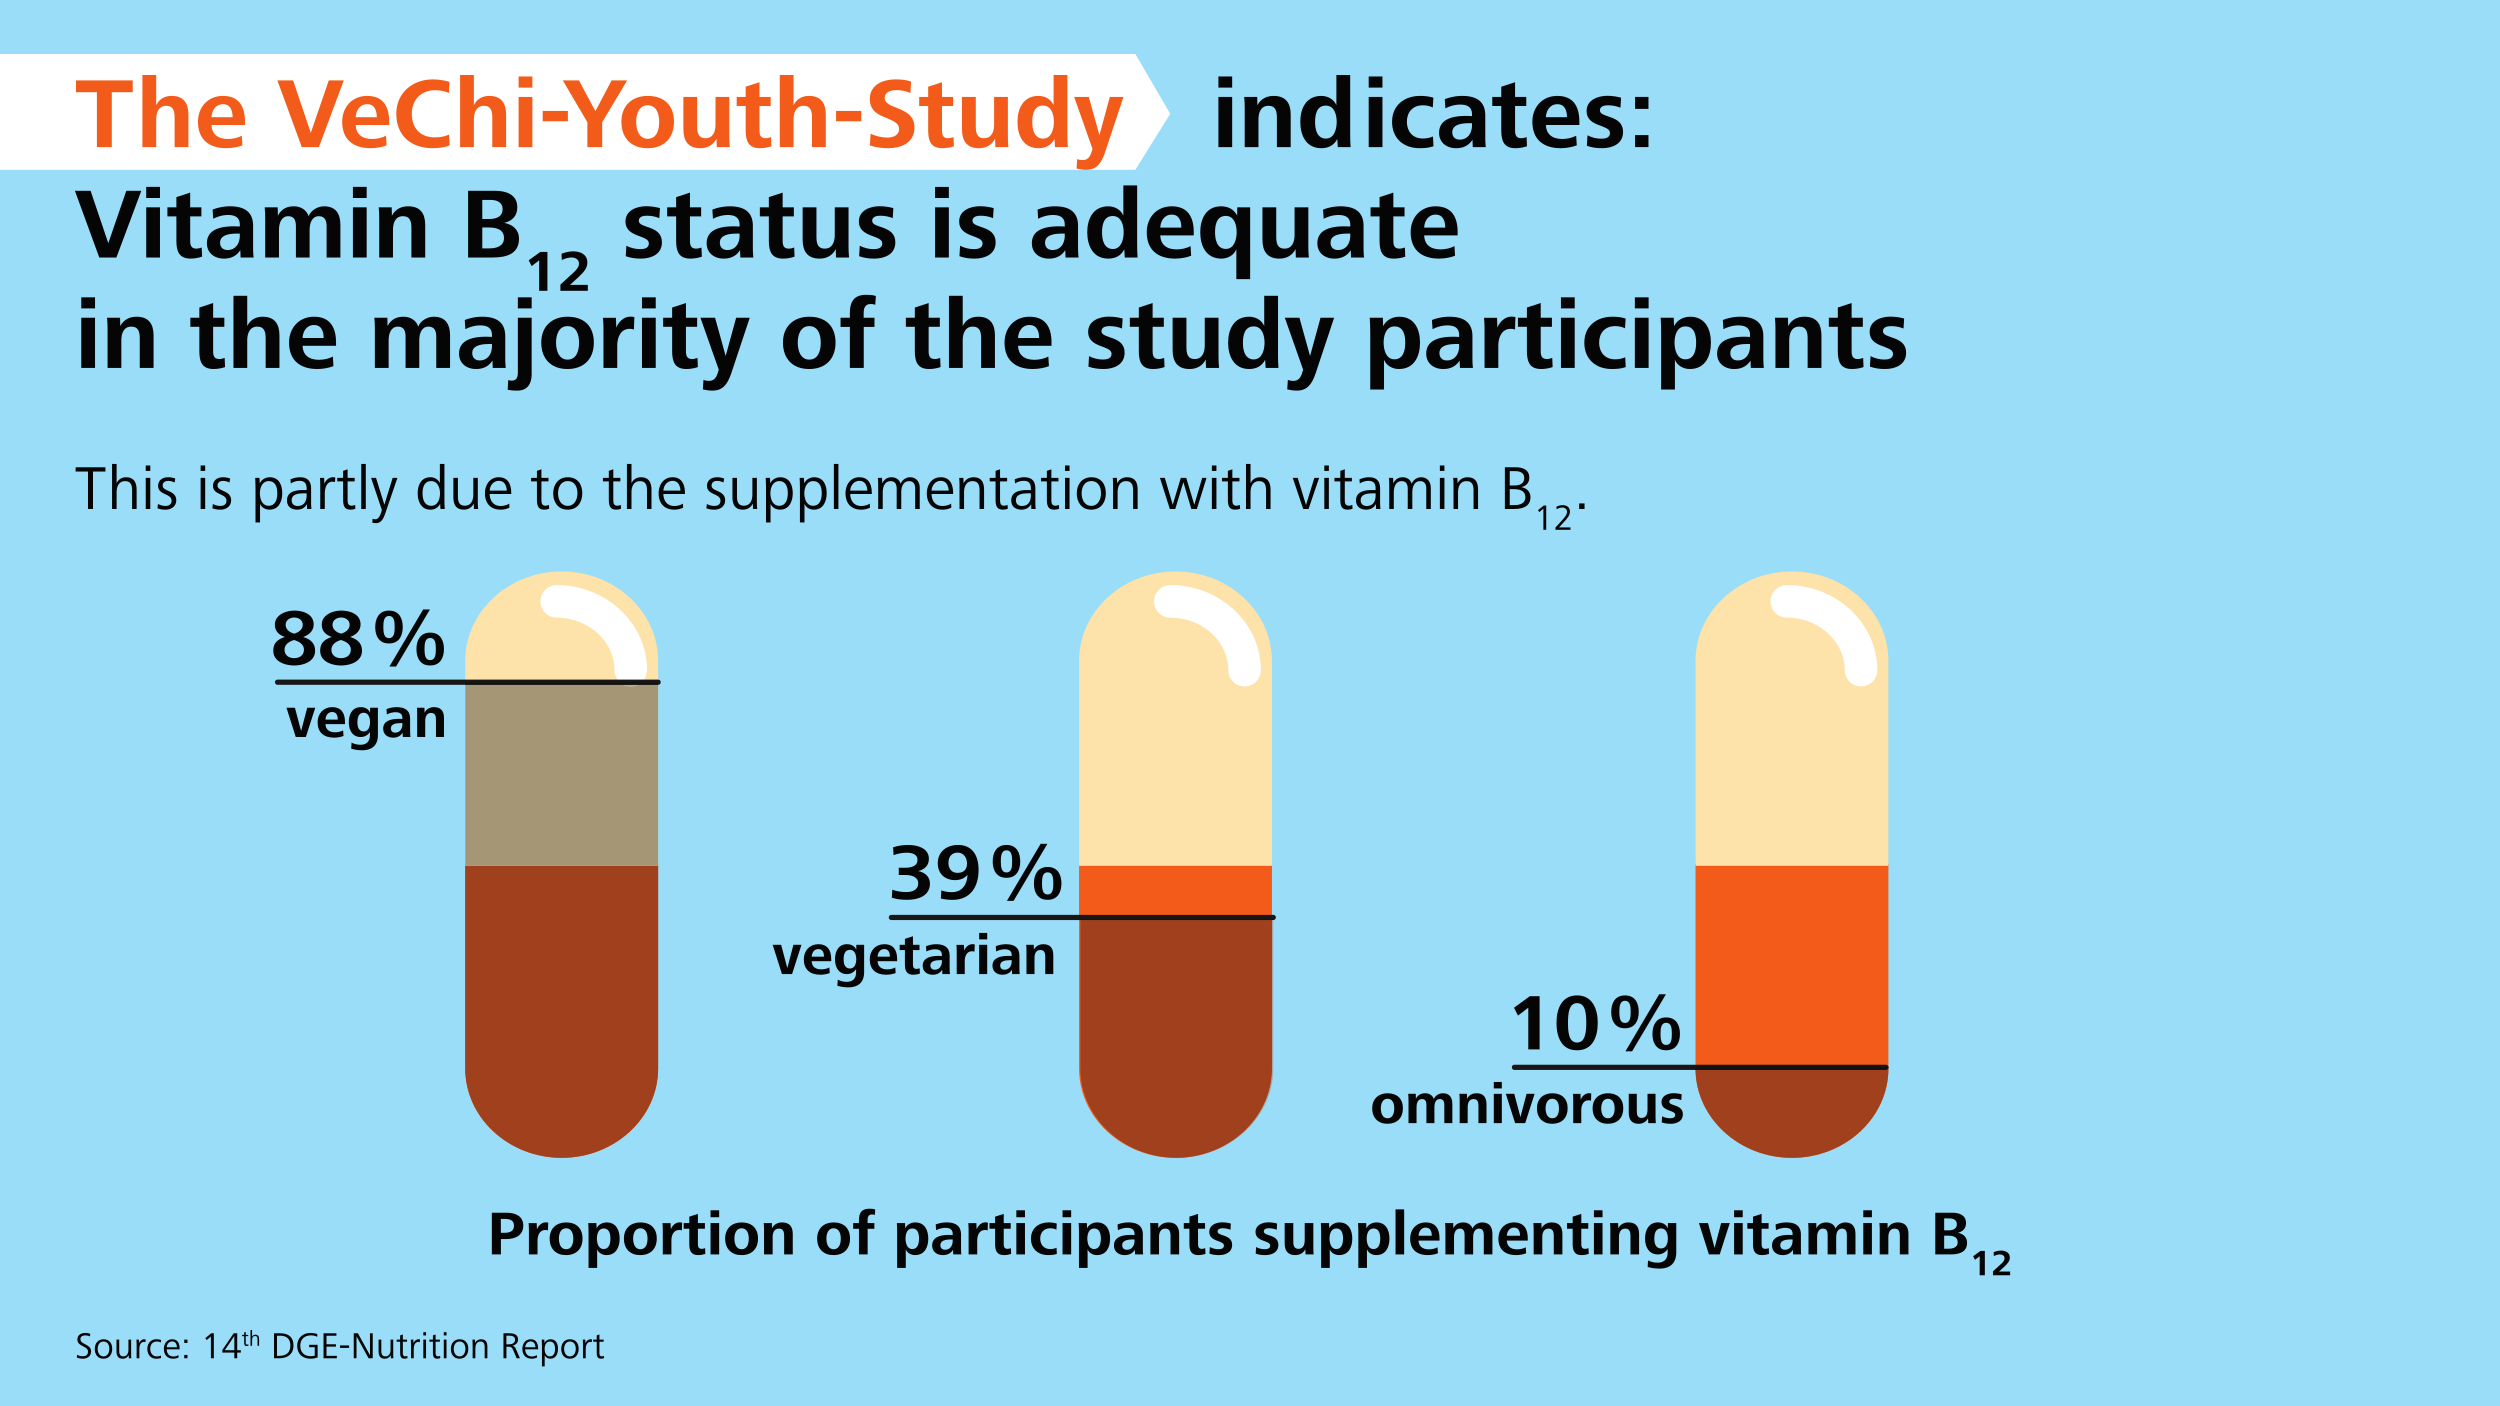 <?xml version="1.0" encoding="UTF-8"?>
<svg xmlns:xlink="http://www.w3.org/1999/xlink" xmlns="http://www.w3.org/2000/svg" width="1600" height="900" viewBox="0 0 1200 675" version="1.2">
  <defs>
    <symbol overflow="visible" id="prefix__a">
      <path d="M12.906-11.14c1.64.734 3.016 2.03 3.016 3.937 0 2.64-2.031 4.11-4.672 4.11-2.594 0-4.625-1.423-4.625-4.063 0-2.485 2.219-4.016 4.625-4.64.578.202 1.11.39 1.656.655zM9.72-15.423c-1.453-.765-2.563-1.922-2.563-3.687 0-2.172 1.953-3.47 4.094-3.47 2.14 0 4.094 1.22 4.094 3.47 0 2.297-2.016 3.64-4.047 4.25a10.49 10.49 0 0 1-1.578-.563zm-7 4.469c-1 1.031-1.5 2.453-1.5 4.328C1.219-1.453 6.78.422 11.25.422c4.406 0 10.031-1.844 10.031-7.047 0-3.703-2.297-5.594-5.703-6.625 2.797-1.031 5.016-2.906 5.016-6.047 0-5.047-5.25-6.625-9.344-6.625-3.781 0-9.266 1.953-9.266 6.703 0 3.25 1.922 4.938 4.829 5.969-1.72.5-3.063 1.266-4.094 2.297zm0 0"></path>
    </symbol>
    <symbol overflow="visible" id="prefix__b">
      <path d="M25.453-.234c.844.421 1.922.656 3.188.656 5.015 0 6.609-3.906 6.609-7.89 0-3.985-1.64-7.876-6.61-7.876-4.937 0-6.593 3.89-6.593 7.875 0 3.063.89 5.86 3.406 7.235zM12.281.922l16.235-27.375h-3.25L9.078.922zM5.703-10.797c.844.422 1.922.656 3.172.656 5.016 0 6.594-3.906 6.594-7.89 0-3.985-1.578-7.89-6.594-7.89-4.938 0-6.61 3.905-6.61 7.89 0 3.11.907 5.86 3.438 7.234zm20.64 6.938c-.343-1.047-.421-2.375-.421-3.61 0-2.64.265-5.312 2.719-5.312 2.484 0 2.718 2.672 2.718 5.312 0 2.5-.203 5.328-2.718 5.328-1.266 0-1.953-.687-2.297-1.718zM6.579-14.438c-.344-1.03-.422-2.374-.422-3.593 0-2.64.282-5.313 2.719-5.313 2.5 0 2.719 2.672 2.719 5.313 0 2.484-.188 5.328-2.719 5.328-1.25 0-1.953-.688-2.297-1.735zm0 0"></path>
    </symbol>
    <symbol overflow="visible" id="prefix__c">
      <path d="M1.719-.578c2.453.765 4.86 1 7.437 1 5.235 0 10.86-1.875 10.86-7.844 0-3.219-2.485-5.437-5.625-5.937 3.062-.766 5.125-2.688 5.125-5.891 0-5.25-5.657-6.672-9.953-6.672-2.438 0-4.938.39-7.235 1.11l.235 3.796c1.874-.734 4.296-1.187 6.28-1.187 2.329 0 5.204.61 5.204 3.375 0 3.094-2.875 3.86-6.235 3.86H5.047v3.484h3.266c2.906 0 6.078.921 6.078 4.015 0 3.11-2.797 4.172-5.735 4.172-1.797 0-4.453-.265-6.703-1.14zm0 0"></path>
    </symbol>
    <symbol overflow="visible" id="prefix__d">
      <path d="M7.5-13.86c-.719-.874-1.11-2.03-1.11-3.437 0-2.875 1.5-4.937 4.438-4.937 2.922 0 4.485 2.562 4.485 5.234 0 2.797-1.563 4.484-4.485 4.484-1.484 0-2.594-.468-3.328-1.343zM2.75-.187C4.625.234 6.5.454 8.344.454c8.312 0 12.515-5.89 12.515-14.39 0-7.813-3.703-11.985-9.875-11.985-5.359 0-9.718 3.188-9.718 8.735 0 5.046 3.359 8.156 8.343 8.156 2.188 0 4.594-.766 5.938-2.563-.125 4.39-2.422 8.344-7.516 8.344-1.75 0-3.437-.266-5.047-.844zm0 0"></path>
    </symbol>
    <symbol overflow="visible" id="prefix__e">
      <path d="M15.766 0v-25.531h-4.704l-7.578 5.515 1.907 3.782 4.937-3.782V0zm0 0"></path>
    </symbol>
    <symbol overflow="visible" id="prefix__f">
      <path d="M6.469-.688C7.734.032 9.344.423 11.25.423c7.625 0 9.922-6.656 9.922-13.172 0-6.469-2.422-13.172-9.922-13.172-7.531 0-9.875 6.672-9.875 13.172 0 5.094 1.234 9.766 5.094 12.063zm1.078-5.75c-.578-1.828-.656-4.171-.656-6.312 0-4.469.421-9.453 4.359-9.453 3.984 0 4.406 4.906 4.406 9.453 0 4.219-.375 9.453-4.406 9.453-2.031 0-3.14-1.297-3.703-3.14zm0 0"></path>
    </symbol>
    <symbol overflow="visible" id="prefix__q">
      <path d="M17.656 0v-26.36h10.047v-5.656H.484v5.657h10.032V0zm0 0"></path>
    </symbol>
    <symbol overflow="visible" id="prefix__r">
      <path d="M9.64 0v-13.344c0-3.125 1.157-6.484 4.813-6.484 3.594 0 4.031 2.844 4.031 5.719V0h6.625v-15.64c0-5.532-2.406-8.938-8.062-8.938-3.313 0-5.906 1.437-7.406 4.469v-14.5H3.03V0zm0 0"></path>
    </symbol>
    <symbol overflow="visible" id="prefix__s">
      <path d="M8.11-14.36c.14-3.062 1.874-6.234 5.515-6.234 3.656 0 4.61 3.219 4.61 6.235zm16.078 3.75v-1.578c0-7.296-2.875-12.39-10.61-12.39-7.094 0-11.953 5.281-11.953 12.437C1.625-4.125 6.391.531 15.265.531c2.641 0 5.766-.578 7.672-1.39l-.28-4.61c-1.688.953-4.266 1.578-6.626 1.578-5.14 0-7.781-2.546-7.922-6.718zm0 0"></path>
    </symbol>
    <symbol overflow="visible" id="prefix__u">
      <path d="m19.875 0 11.953-32.016h-7.203l-8.64 25.157-8.5-25.157H-.048L11.656 0zm0 0"></path>
    </symbol>
    <symbol overflow="visible" id="prefix__v">
      <path d="M27.266-6c-2.157.953-4.516 1.344-6.86 1.344-6.968 0-11.047-4.469-11.047-11.328 0-6.672 4.422-11.329 11.188-11.329 2.156 0 4.656.485 6.625 1.297l.281-5.328c-2.437-.718-5.469-1.156-8.015-1.156-9.797 0-17.516 6.531-17.516 16.516C1.922-5.375 9.125.53 19.437.53c2.688 0 5.672-.39 8.11-1.344zm0 0"></path>
    </symbol>
    <symbol overflow="visible" id="prefix__w">
      <path d="M9.64-28.563v-5.328H3.032v5.328zM9.64 0v-24.094H3.032V0zm0 0"></path>
    </symbol>
    <symbol overflow="visible" id="prefix__x">
      <path d="M14.063-12.39v-4.985H1.969v4.984zm0 0"></path>
    </symbol>
    <symbol overflow="visible" id="prefix__y">
      <path d="M18.578 0v-11.953l12-20.063h-7.484l-7.782 14.782-7.874-14.782H-.345L11.47-11.953V0zm0 0"></path>
    </symbol>
    <symbol overflow="visible" id="prefix__z">
      <path d="M8.922-.344c1.594.578 3.36.875 5.328.875 7.875 0 12.625-4.906 12.625-12.672 0-8.015-4.797-12.437-12.625-12.437-7.39 0-12.625 4.562-12.625 12.437 0 5.797 2.594 9.985 7.297 11.797zm1.015-6.234c-.812-1.531-1.203-3.594-1.203-5.563 0-3.656 1.297-7.921 5.516-7.921 4.328 0 5.531 4.218 5.531 7.921 0 4.079-1.297 8.157-5.531 8.157-2.063 0-3.406-1.063-4.313-2.594zm0 0"></path>
    </symbol>
    <symbol overflow="visible" id="prefix__A">
      <path d="M25.203 0c-.187-1.781-.25-3.64-.25-5.422v-18.672h-6.61v13.25c0 3.219-1.062 6.578-4.812 6.578-3.594 0-3.984-2.89-3.984-5.765v-14.063H2.922v15.547c0 5.516 2.312 9.078 8.125 9.078 3.406 0 6.187-1.484 7.765-4.562L18.953 0zm0 0"></path>
    </symbol>
    <symbol overflow="visible" id="prefix__B">
      <path d="M17.047-4.797c-.875.328-1.735.531-2.64.531-2.36 0-2.891-1.593-2.891-3.656v-11.812h5.375v-4.36h-5.375v-7.062L4.89-28.984v4.89H.578v4.36h4.313v11.718c0 5.047 1.296 8.547 6.828 8.547 1.86 0 3.781-.344 5.515-.922zm0 0"></path>
    </symbol>
    <symbol overflow="visible" id="prefix__C">
      <path d="M2.781-.766c3.266 1 6 1.297 8.938 1.297 5.61 0 12.469-2.312 12.469-9.937 0-5.14-3.36-7.344-7.579-9.031l-2.109-.86c-2.5-1-4.61-2.11-4.61-4.219 0-3.078 3.126-3.843 5.563-3.843 2.266 0 4.563.437 6.813 1.39l.25-5.515c-1.922-.72-4.657-1.016-7.547-1.016-5.219 0-12.235 2.156-12.235 9.516 0 4.593 2.829 6.812 6.094 8.203l2.594 1.094c3.61 1.5 5.375 2.703 5.375 4.953 0 3.265-3.11 4.171-5.61 4.171-2.359 0-5.14-.53-8.062-1.828zm0 0"></path>
    </symbol>
    <symbol overflow="visible" id="prefix__D">
      <path d="M25.781 0c-.156-1.969-.203-3.984-.203-6.719v-27.89h-6.625v14.5c-1.187-2.875-4.172-4.47-7.234-4.47-7.25 0-10.094 6-10.094 12.438 0 6.485 2.75 12.672 10.14 12.672 3.313 0 6.141-1.39 7.626-4.468L19.625 0zM9.703-6.766c-.781-1.593-.969-3.609-.969-5.328 0-3.453.766-7.828 5.141-7.828 4.172 0 5.234 4.469 5.234 7.828 0 3.313-1.109 8.016-5.187 8.016-2.156 0-3.453-1.156-4.219-2.688zm0 0"></path>
    </symbol>
    <symbol overflow="visible" id="prefix__E">
      <path d="M1.438 10.313c1.687.343 2.78.578 4.656.578 4.843 0 7.156-2.97 8.937-8.157l8.922-26.828h-6.531L12.39-5.719 7.297-24.094H.28L9.078.86l-.625 1.97c-.719 2.108-1.875 3.405-4.14 3.405-.907 0-1.672-.14-2.579-.468zm0 0"></path>
    </symbol>
    <symbol overflow="visible" id="prefix__F">
      <path d="M9.64 0v-13.297c0-3.172 1.063-6.531 4.813-6.531 3.594 0 4.031 2.89 4.031 5.765V0h6.625v-15.594c0-5.531-2.359-8.984-8.172-8.984-3.406 0-6.234 1.437-7.812 4.515l-.094-4.03h-6.25c.188 1.78.25 3.593.25 5.374V0zm0 0"></path>
    </symbol>
    <symbol overflow="visible" id="prefix__G">
      <path d="M21.266-5.094c-1.688.719-3.22.969-4.891.969-5 0-7.64-3.563-7.64-8.016 0-4.609 2.78-7.921 7.687-7.921 1.672 0 3.265.328 4.75 1.046l.281-4.703c-2.11-.625-3.937-.86-6.375-.86-7.64 0-13.453 4.61-13.453 12.438 0 7.875 5.39 12.672 13.25 12.672 2.453 0 4.469-.187 6.625-.922zm0 0"></path>
    </symbol>
    <symbol overflow="visible" id="prefix__H">
      <path d="M17.14-11.469v1c0 3.563-1.874 6.875-5.906 6.875-2.062 0-3.546-1.203-3.546-3.562 0-3.594 4.218-4.313 8.109-4.313zM23.767 0c-.203-1.688-.25-3.219-.25-5.656v-9.563c0-7.047-4.657-9.36-11.125-9.36-2.688 0-5.813.579-8.313 1.595l.297 4.406c2.25-1.203 4.89-1.828 7.047-1.828 3.656 0 5.719 1.297 5.719 4.703v.828a59.521 59.521 0 0 0-2.891-.094c-6.766 0-12.906 1.719-12.906 8.11C1.344-2.063 5.094.53 9.5.53c3.656 0 6.203-1.437 7.875-4.078L17.515 0zm0 0"></path>
    </symbol>
    <symbol overflow="visible" id="prefix__I">
      <path d="M2.11-.625C4.421.188 6.671.531 9.405.531c4.844 0 10.078-2.015 10.078-7.828 0-8.344-11.125-6.531-11.125-10.312 0-2.078 2.25-2.453 3.922-2.453 2.078 0 4.031.375 5.953 1.156l.297-4.813c-1.875-.515-4.281-.906-6.625-.906-4.422 0-9.937 1.922-9.937 7.344 0 7.828 11.234 6.343 11.234 10.468 0 2.063-1.64 2.782-4.172 2.782-2.265 0-4.515-.532-6.625-1.625zm0 0"></path>
    </symbol>
    <symbol overflow="visible" id="prefix__J">
      <path d="M10.266-18.344v-5.75H3.844v5.75zm0 18.344v-5.766H3.844V0zm0 0"></path>
    </symbol>
    <symbol overflow="visible" id="prefix__K">
      <path d="M9.64 0v-13.344c0-3.078 1.11-6.484 4.47-6.484 2.984 0 3.656 2.265 3.656 4.797V0h6.578v-13.344c0-3.078 1.093-6.484 4.453-6.484 2.937 0 3.703 2.265 3.703 4.797V0h6.625v-15.594c0-5.234-2.063-8.984-7.828-8.984-3.031 0-6.281 1.828-7.438 4.75-.922-2.828-3.5-4.75-7.156-4.75-3.453 0-6.094 1.484-7.578 4.515l-.094-4.03h-6.25c.188 1.78.25 3.593.25 5.374V0zm0 0"></path>
    </symbol>
    <symbol overflow="visible" id="prefix__L">
      <path d="M15.219 0C21.5 0 27.938-1.438 27.938-9.031c0-4.36-3.079-6.86-7.11-7.578 3.89-.907 6.297-3.407 6.297-7.485 0-6.14-5.328-7.922-10.563-7.922H3.5V0zm-4.906-27.64h3.984c2.89 0 5.765 1.046 5.765 4.406 0 3.75-3.171 4.75-6.328 4.75h-3.421zm0 13.234h3.078c3.5 0 7.343.781 7.343 5.094 0 3.984-3.797 4.937-7.047 4.937h-3.374zm0 0"></path>
    </symbol>
    <symbol overflow="visible" id="prefix__O">
      <path d="M25.578 10.375v-34.469h-6.187l-.047 3.985c-1.532-3.078-4.313-4.47-7.735-4.47-7.14 0-9.984 6-9.984 12.438 0 6.485 2.75 12.672 10.14 12.672 3.063 0 6-1.594 7.188-4.468v14.312zM9.703-6.859c-.781-1.594-.969-3.61-.969-5.329 0-3.453.766-7.78 5.141-7.78 4.172 0 5.234 4.468 5.234 7.78 0 3.313-1.109 8.063-5.187 8.063-2.156 0-3.453-1.156-4.219-2.734zm0 0"></path>
    </symbol>
    <symbol overflow="visible" id="prefix__P">
      <path d="M9.89-28.563v-5.328H3.267v5.328zM-1.624 10.47c1.484.328 3.063.422 4.656.422 5.031 0 6.86-3.5 6.86-8.063v-26.922H3.266v26.25c0 2.016-.485 3.938-2.875 3.938a5.177 5.177 0 0 1-1.735-.282zm0 0"></path>
    </symbol>
    <symbol overflow="visible" id="prefix__Q">
      <path d="M9.64 0v-10.75c0-3.75 1.547-8.016 5.954-8.016.719 0 1.453.094 2.062.328l.203-5.953c-.625-.187-1.203-.234-1.922-.234-3.265 0-5.624 2.594-6.765 5.234l-.14-4.656h-6.25c.187 1.781.25 3.547.25 5.328V0zm0 0"></path>
    </symbol>
    <symbol overflow="visible" id="prefix__R">
      <path d="M11.953 0v-19.688h5.14v-4.406h-5.187V-26.5c0-1.39.328-4.172 3.219-4.172.766 0 1.625.047 2.344.39l.297-4.234c-1.5-.53-3.172-.578-4.703-.578-6.11 0-7.782 3.797-7.782 8.547v2.453H.813v4.407H5.28V0zm0 0"></path>
    </symbol>
    <symbol overflow="visible" id="prefix__S">
      <path d="M9.64 10.375V-3.891C10.845-1.016 13.735.531 16.798.531c7.39 0 10.125-6.187 10.125-12.672 0-6.437-2.688-12.437-9.985-12.437-3.203 0-6.375 1.64-7.718 4.562l-.14-4.078H2.78c.14 2.063.25 4.125.25 7v27.469zm.876-17.234c-.766-1.594-1.063-3.61-1.063-5.282 0-3.312 1.063-7.78 5.235-7.78 4.374 0 5.14 4.327 5.14 7.78 0 3.454-.812 8.016-5.187 8.016-2.063 0-3.36-1.203-4.125-2.734zm0 0"></path>
    </symbol>
    <symbol overflow="visible" id="prefix__M">
      <path d="M11.531 0v-18.672H8.094L2.547-14.64l1.406 2.782 3.61-2.782V0zm0 0"></path>
    </symbol>
    <symbol overflow="visible" id="prefix__N">
      <path d="M14.469 0v-2.86H5.938l4.078-3.75c2.765-2.546 4.234-4.421 4.234-6.968 0-3.969-3.422-5.375-6.89-5.375-1.938 0-3.72.515-5.516 1.156l.14 3.016c1.438-.672 3-1.219 4.641-1.219 1.797 0 3.594.89 3.594 2.906 0 1.313-.703 2.594-2.64 4.36L1.312-3v3zm0 0"></path>
    </symbol>
    <symbol overflow="visible" id="prefix__T">
      <path d="M9.484 0 14-14.063h-3.86L7.204-2.905 4.234-14.062H.172L4.64 0zm0 0"></path>
    </symbol>
    <symbol overflow="visible" id="prefix__U">
      <path d="M4.734-8.375c.079-1.781 1.094-3.64 3.22-3.64 2.124 0 2.687 1.874 2.687 3.64zm9.375 2.188v-.922c0-4.266-1.671-7.235-6.187-7.235-4.14 0-6.969 3.094-6.969 7.266 0 4.672 2.766 7.39 7.953 7.39 1.531 0 3.36-.343 4.485-.812l-.172-2.688c-.985.563-2.5.922-3.86.922-3 0-4.546-1.484-4.625-3.921zm0 0"></path>
    </symbol>
    <symbol overflow="visible" id="prefix__V">
      <path d="M2.094 5.594c1.719.531 3.5.765 5.297.765 4.734 0 7.53-2.437 7.53-7.25v-13.171h-3.75v2.328c-.874-1.797-2.515-2.61-4.452-2.61-4.14 0-5.766 3.5-5.766 7.266C.953-3.5 2.578 0 6.656 0a5.172 5.172 0 0 0 4.407-2.406v1.515c0 2.829-1.407 4.594-4.516 4.594-1.531 0-2.969-.344-4.281-1.047zm3.562-9.735c-.453-.875-.562-1.937-.562-2.921 0-2.016.453-4.563 3-4.563 2.437 0 3.047 2.61 3.047 4.563 0 1.906-.672 4.375-3.047 4.375-1.235 0-1.985-.641-2.438-1.454zm0 0"></path>
    </symbol>
    <symbol overflow="visible" id="prefix__W">
      <path d="M10-6.688v.579c0 2.078-1.094 4.015-3.453 4.015-1.203 0-2.063-.703-2.063-2.078 0-2.094 2.454-2.516 4.735-2.516zM13.86 0c-.11-.984-.141-1.875-.141-3.297v-5.578c0-4.11-2.719-5.469-6.5-5.469-1.563 0-3.375.344-4.844.938l.172 2.562c1.312-.687 2.86-1.062 4.11-1.062 2.14 0 3.343.765 3.343 2.75v.469c-.531-.016-1.156-.047-1.688-.047-3.937 0-7.53 1-7.53 4.734C.781-1.203 2.968.313 5.546.313c2.125 0 3.61-.844 4.594-2.391L10.219 0zm0 0"></path>
    </symbol>
    <symbol overflow="visible" id="prefix__X">
      <path d="M5.625 0v-7.75c0-1.86.625-3.813 2.797-3.813 2.11 0 2.36 1.672 2.36 3.36V0h3.859v-9.094c0-3.219-1.375-5.25-4.75-5.25-2 0-3.641.844-4.579 2.64l-.046-2.358H1.625c.11 1.046.14 2.109.14 3.14V0zm0 0"></path>
    </symbol>
    <symbol overflow="visible" id="prefix__Y">
      <path d="M9.938-2.797c-.5.188-1 .313-1.532.313-1.375 0-1.687-.938-1.687-2.141v-6.89h3.14v-2.547H6.72v-4.11l-3.86 1.266v2.843H.344v2.547h2.515v6.844c0 2.938.75 4.984 3.97 4.984 1.093 0 2.218-.203 3.218-.53zm0 0"></path>
    </symbol>
    <symbol overflow="visible" id="prefix__Z">
      <path d="M5.625 0v-6.266c0-2.187.906-4.687 3.469-4.687.422 0 .844.062 1.203.203l.125-3.469c-.375-.125-.703-.14-1.125-.14-1.906 0-3.281 1.5-3.953 3.046l-.078-2.718H1.625c.11 1.047.14 2.078.14 3.11V0zm0 0"></path>
    </symbol>
    <symbol overflow="visible" id="prefix__aa">
      <path d="M5.625-16.656v-3.11h-3.86v3.11zM5.625 0v-14.063h-3.86V0zm0 0"></path>
    </symbol>
    <symbol overflow="visible" id="prefix__ab">
      <path d="M5.203-.203c.922.344 1.969.516 3.11.516 4.593 0 7.374-2.86 7.374-7.391 0-4.688-2.812-7.266-7.374-7.266-4.313 0-7.36 2.672-7.36 7.266 0 3.375 1.516 5.812 4.25 6.875zm.594-3.64c-.484-.891-.703-2.095-.703-3.235 0-2.14.765-4.625 3.218-4.625 2.532 0 3.22 2.469 3.22 4.625 0 2.375-.75 4.75-3.22 4.75-1.203 0-1.984-.61-2.515-1.516zm0 0"></path>
    </symbol>
    <symbol overflow="visible" id="prefix__ac">
      <path d="M5.625 0v-7.781c0-1.797.64-3.782 2.61-3.782 1.734 0 2.124 1.313 2.124 2.797V0h3.844v-7.781c0-1.797.64-3.782 2.594-3.782 1.719 0 2.156 1.313 2.156 2.797V0h3.86v-9.094c0-3.062-1.204-5.25-4.563-5.25-1.766 0-3.656 1.078-4.328 2.781-.531-1.656-2.047-2.78-4.172-2.78-2.016 0-3.563.874-4.438 2.64l-.046-2.36H1.625c.11 1.047.14 2.11.14 3.141V0zm0 0"></path>
    </symbol>
    <symbol overflow="visible" id="prefix__ad">
      <path d="M14.703 0c-.11-1.031-.14-2.125-.14-3.156v-10.906h-3.86v7.734c0 1.875-.625 3.844-2.812 3.844-2.094 0-2.313-1.688-2.313-3.375v-8.204H1.703v9.079c0 3.218 1.344 5.296 4.734 5.296 1.985 0 3.61-.875 4.532-2.671L11.063 0zm0 0"></path>
    </symbol>
    <symbol overflow="visible" id="prefix__ae">
      <path d="M1.234-.36c1.344.47 2.657.672 4.25.672 2.829 0 5.891-1.187 5.891-4.562 0-4.875-6.5-3.813-6.5-6.031 0-1.203 1.313-1.422 2.297-1.422 1.203 0 2.344.219 3.469.672l.171-2.797a14.697 14.697 0 0 0-3.874-.531c-2.563 0-5.797 1.109-5.797 4.28 0 4.563 6.562 3.688 6.562 6.11 0 1.203-.953 1.61-2.437 1.61a8.276 8.276 0 0 1-3.86-.938zm0 0"></path>
    </symbol>
    <symbol overflow="visible" id="prefix__af">
      <path d="M8.64 0v-17.969h5.97v-2.047H.296v2.047h5.937V0zm0 0"></path>
    </symbol>
    <symbol overflow="visible" id="prefix__ag">
      <path d="M4.375 0v-8.063c0-2.64 1-5.312 4.078-5.312 2.89 0 3.36 2.125 3.36 4.5V0h2.171v-9.266c0-3.453-1.328-5.968-4.984-5.968-2.125 0-3.656.921-4.625 2.812v-9.203H2.187V0zm0 0"></path>
    </symbol>
    <symbol overflow="visible" id="prefix__ah">
      <path d="M4.375-18.266v-2.609H2.187v2.61zM4.375 0v-14.938H2.187V0zm0 0"></path>
    </symbol>
    <symbol overflow="visible" id="prefix__ai">
      <path d="M1.266-.36C2.453.157 3.78.329 5.219.329c2.64 0 5.078-1.594 5.078-4.469 0-5.015-6.516-4.078-6.516-7.078 0-1.797 1.5-2.25 2.672-2.25 1.047 0 2.125.297 3.063.75l.296-1.89a9.549 9.549 0 0 0-3.39-.625c-2.344 0-4.828 1.14-4.828 4.14 0 4.547 6.453 3.5 6.453 7.14 0 1.673-1.172 2.485-2.86 2.485-1.343 0-2.453-.297-3.656-.937zm0 0"></path>
    </symbol>
    <symbol overflow="visible" id="prefix__ak">
      <path d="M4.375 6.484v-8.921C5.125-.657 6.985.328 8.938.328c4.437 0 6.093-4.016 6.093-7.86 0-3.952-1.5-7.702-6.062-7.702-1.985 0-3.922 1.14-4.735 2.906l-.125-2.61H2.047c.078 1.672.14 3.235.14 5V6.485zm.813-10.03c-.625-1.188-.891-2.657-.891-3.985 0-2.64 1.11-5.844 4.219-5.844 3.39 0 4.14 3.078 4.14 5.844 0 2.734-.812 6-4.14 6-1.579 0-2.641-.844-3.329-2.016zm0 0"></path>
    </symbol>
    <symbol overflow="visible" id="prefix__al">
      <path d="M10.438-7.5v.906c0 2.75-1.11 5.157-4.282 5.157-1.468 0-2.89-.75-2.89-2.766 0-3 3.28-3.297 6.062-3.297zM12.78 0c-.156-1.047-.187-2.063-.187-3.188v-6.468c0-3.75-1.672-5.578-5.422-5.578-1.406 0-3.219.421-4.5 1.046l.172 1.954A7.6 7.6 0 0 1 7.078-13.5c2.484 0 3.36 1.406 3.36 3.688v.718H8.765c-4.391 0-7.75 1.14-7.75 4.985 0 3.03 2.218 4.437 4.89 4.437 1.89 0 3.782-.812 4.657-2.734L10.655 0zm0 0"></path>
    </symbol>
    <symbol overflow="visible" id="prefix__am">
      <path d="M4.375 0v-7.406c0-2.344.672-5.703 3.688-5.703.39 0 .812.062 1.203.171l.125-2.187c-.454-.11-.813-.11-1.266-.11-1.828 0-3.39 1.579-3.953 3.11l-.125-2.813h-2c.11 1.172.14 2.344.14 3.5V0zm0 0"></path>
    </symbol>
    <symbol overflow="visible" id="prefix__an">
      <path d="M9.094-1.953c-.578.25-1.078.39-1.688.39-1.562 0-1.922-1.171-1.922-2.484v-9.187h3.391v-1.704h-3.39v-4.109l-2.157.75v3.36H.516v1.703h2.812v8.609c0 2.734.39 4.953 3.453 4.953.813 0 1.672-.125 2.422-.453zm0 0"></path>
    </symbol>
    <symbol overflow="visible" id="prefix__ao">
      <path d="M4.375 0v-21.625H2.187V0zm0 0"></path>
    </symbol>
    <symbol overflow="visible" id="prefix__ap">
      <path d="M.938 6.563c.687.156 1.078.25 1.796.25 2.282 0 3.47-1.891 4.282-4.204l6-17.547h-2.282L6.75-2.062 2.734-14.938H.36L5.547.517 5.25 1.5c-.328 1.047-1.14 3.453-2.797 3.453-.469 0-.89-.125-1.344-.266zm0 0"></path>
    </symbol>
    <symbol overflow="visible" id="prefix__aq">
      <path d="M14.281 0a77.696 77.696 0 0 1-.156-4.734v-16.891h-2.188v9.203c-.75-1.765-2.609-2.812-4.5-2.812-4.468 0-6.14 3.75-6.14 7.703 0 3.843 1.64 7.86 6.078 7.86 2.078 0 3.719-.891 4.688-2.813L12.233 0zM4.47-3.484c-.625-1.172-.844-2.672-.844-4.016 0-2.766.75-5.875 4.14-5.875C10.892-13.375 12-10.109 12-7.5c0 2.61-1.016 5.969-4.203 5.969-1.672 0-2.703-.844-3.328-1.953zm0 0"></path>
    </symbol>
    <symbol overflow="visible" id="prefix__ar">
      <path d="M4.313-14.938H2.124v9.235C2.125-2.22 3.297.328 7.109.328c2.188 0 3.782-.984 4.829-2.906L12 0h2.016c-.125-1.172-.157-2.344-.157-3.516v-11.421h-2.156v8.03c0 2.641-.969 5.345-4.078 5.345-2.86 0-3.313-2.157-3.313-4.532zm0 0"></path>
    </symbol>
    <symbol overflow="visible" id="prefix__as">
      <path d="M3.516-8.813c.078-2.14 1.546-4.687 4.406-4.687 2.906 0 3.656 2.64 3.812 4.688zm10.343 1.61v-.36c0-3.953-1.312-7.671-5.968-7.671-4.47 0-6.657 3.89-6.657 7.703 0 4.468 2.391 7.86 7.563 7.86a9.768 9.768 0 0 0 4.187-.954l-.078-1.953c-1.11.719-2.672 1.14-4.11 1.14-3.75 0-5.28-2.875-5.28-5.765zm0 0"></path>
    </symbol>
    <symbol overflow="visible" id="prefix__at">
      <path d="M5.219-.266c.875.391 1.89.594 3.062.594 4.625 0 6.985-3.531 6.985-7.86 0-4.405-2.313-7.702-6.985-7.702-4.437 0-6.984 3.421-6.984 7.703 0 3.265 1.312 6 3.922 7.265zm-.516-3.156c-.75-1.172-1.078-2.672-1.078-4.11 0-2.874 1.36-5.874 4.656-5.874 3.36 0 4.656 2.875 4.656 5.875 0 2.875-1.39 6.031-4.656 6.031-1.656 0-2.828-.813-3.578-1.922zm0 0"></path>
    </symbol>
    <symbol overflow="visible" id="prefix__au">
      <path d="M4.375 0v-8.063c0-2.624 1-5.312 3.75-5.312 2.25 0 2.938 1.578 2.938 3.594V0h2.203v-8.063c0-2.624.984-5.312 3.718-5.312 2.25 0 2.97 1.578 2.97 3.594V0h2.187v-10.172c0-2.875-1.625-5.062-4.657-5.062-1.922 0-3.797 1.25-4.53 3.109-.407-1.563-1.86-3.11-4.345-3.11-1.984 0-3.484.954-4.468 2.876l-.094-2.579h-2c.11 1.172.14 2.344.14 3.5V0zm0 0"></path>
    </symbol>
    <symbol overflow="visible" id="prefix__av">
      <path d="M4.375 0v-8.047c0-2.64.969-5.328 4.078-5.328 2.89 0 3.36 2.156 3.36 4.531V0h2.171v-9.266c0-3.453-1.171-5.968-5.015-5.968-2.156 0-3.781.953-4.828 2.875l-.094-2.579h-2c.11 1.172.14 2.344.14 3.5V0zm0 0"></path>
    </symbol>
    <symbol overflow="visible" id="prefix__aw">
      <path d="m7.766 0 3.875-12.875L15.453 0h2.672l4.64-14.938h-2.093L16.89-2.046l-3.875-12.89h-2.61l-3.86 12.89-3.812-12.89H.391L5.125 0zm0 0"></path>
    </symbol>
    <symbol overflow="visible" id="prefix__ax">
      <path d="m7.922 0 5.062-14.938h-2.28L6.686-1.921 2.704-14.937H.328L5.344 0zm0 0"></path>
    </symbol>
    <symbol overflow="visible" id="prefix__ay">
      <path d="M7.078 0c3.844 0 7.766-1.11 7.766-5.703 0-2.64-1.89-4.375-4.406-4.766 2.374-.578 3.843-2.094 3.843-4.594 0-3.78-3.156-4.953-6.422-4.953H2.547V0zM4.891-18.156h2.734c2.125 0 4.219.718 4.219 3.25 0 2.812-2.281 3.625-4.703 3.625H4.89zm0 8.64h1.796c2.672 0 5.704.547 5.704 3.907 0 3.093-2.844 3.75-5.375 3.75H4.89zm0 0"></path>
    </symbol>
    <symbol overflow="visible" id="prefix__aB">
      <path d="M5.375 0v-2.672H2.797V0zm0 0"></path>
    </symbol>
    <symbol overflow="visible" id="prefix__az">
      <path d="M5.938 0v-11.656H4.734L1.97-9.406l.672.906 1.937-1.656V0zm0 0"></path>
    </symbol>
    <symbol overflow="visible" id="prefix__aA">
      <path d="M8.094 0v-1.14h-5.5l1.953-2.141c2-2.188 3.297-3.594 3.297-5.485 0-2.109-1.61-3.078-3.547-3.078-1.047 0-2.047.328-2.969.766l.11 1.203c.859-.469 1.78-.797 2.828-.797 1.171 0 2.171.781 2.171 1.985 0 1.5-.984 2.624-2.937 4.75L.89-1.095V0zm0 0"></path>
    </symbol>
    <symbol overflow="visible" id="prefix__aC">
      <path d="M6.516-17.047h1.828c2.781 0 4.469.844 4.469 3.219 0 3-2.344 3.453-4.75 3.453H6.516zM6.546 0v-7.375h2.75c4.204 0 7.985-1.828 7.985-6.484 0-4.532-3.781-6.157-8.015-6.157H2.187V0zm0 0"></path>
    </symbol>
    <symbol overflow="visible" id="prefix__aD">
      <path d="M6.031 0v-6.719c0-2.343.953-5.015 3.719-5.015.453 0 .906.062 1.297.218l.11-3.718c-.391-.125-.75-.157-1.204-.157-2.031 0-3.5 1.625-4.219 3.266l-.093-2.906H1.734c.125 1.11.157 2.219.157 3.328V0zm0 0"></path>
    </symbol>
    <symbol overflow="visible" id="prefix__aE">
      <path d="M5.578-.203c.984.36 2.11.531 3.328.531 4.922 0 7.89-3.062 7.89-7.922 0-5-3-7.765-7.89-7.765-4.61 0-7.89 2.843-7.89 7.765 0 3.64 1.625 6.25 4.562 7.39zm.625-3.906c-.5-.954-.75-2.25-.75-3.485 0-2.281.813-4.953 3.453-4.953 2.703 0 3.453 2.64 3.453 4.953 0 2.547-.812 5.11-3.453 5.11-1.281 0-2.125-.672-2.703-1.625zm0 0"></path>
    </symbol>
    <symbol overflow="visible" id="prefix__aF">
      <path d="M6.031 6.484v-8.921C6.781-.625 8.578.328 10.5.328c4.625 0 6.328-3.875 6.328-7.922 0-4.015-1.672-7.765-6.234-7.765-2.016 0-4 1.015-4.828 2.843l-.094-2.546H1.734c.094 1.296.157 2.578.157 4.374V6.485zm.532-10.78c-.47-.985-.657-2.25-.657-3.298 0-2.062.657-4.86 3.282-4.86 2.718 0 3.203 2.704 3.203 4.86 0 2.157-.516 5.016-3.235 5.016-1.297 0-2.11-.75-2.594-1.719zm0 0"></path>
    </symbol>
    <symbol overflow="visible" id="prefix__aG">
      <path d="M10.656-3c-.547.203-1.094.328-1.656.328-1.469 0-1.797-.984-1.797-2.281v-7.375h3.36v-2.735h-3.36v-4.406l-4.14 1.344v3.063H.358v2.734h2.704v7.312c0 3.157.812 5.344 4.25 5.344 1.171 0 2.375-.203 3.453-.562zm0 0"></path>
    </symbol>
    <symbol overflow="visible" id="prefix__aH">
      <path d="M6.031-17.844v-3.343h-4.14v3.343zM6.031 0v-15.063h-4.14V0zm0 0"></path>
    </symbol>
    <symbol overflow="visible" id="prefix__aI">
      <path d="M6.031 0v-8.313c0-1.984.657-4.078 3-4.078 2.25 0 2.516 1.797 2.516 3.594V0h4.14v-9.75c0-3.453-1.468-5.61-5.093-5.61-2.14 0-3.906.907-4.89 2.813l-.063-2.515H1.734c.125 1.109.157 2.25.157 3.359V0zm0 0"></path>
    </symbol>
    <symbol overflow="visible" id="prefix__aK">
      <path d="M7.469 0v-12.297h3.218v-2.765h-3.25v-1.5c0-.875.22-2.61 2.016-2.61.485 0 1.016.031 1.469.235l.172-2.625c-.922-.344-1.969-.375-2.938-.375-3.812 0-4.86 2.375-4.86 5.343v1.532H.517v2.765h2.78V0zm0 0"></path>
    </symbol>
    <symbol overflow="visible" id="prefix__aL">
      <path d="M10.703-7.172v.625c0 2.234-1.156 4.297-3.687 4.297-1.282 0-2.22-.75-2.22-2.219 0-2.25 2.641-2.703 5.079-2.703zM14.843 0c-.109-1.047-.14-2.016-.14-3.547v-5.969c0-4.406-2.906-5.843-6.969-5.843-1.671 0-3.625.359-5.187.984l.187 2.766c1.407-.75 3.063-1.141 4.407-1.141 2.28 0 3.562.813 3.562 2.938v.515a33.918 33.918 0 0 0-1.797-.062C4.687-9.36.844-8.281.844-4.297c0 3 2.344 4.625 5.093 4.625 2.282 0 3.875-.89 4.922-2.547L10.953 0zm0 0"></path>
    </symbol>
    <symbol overflow="visible" id="prefix__aM">
      <path d="M13.297-3.188c-1.063.454-2.016.61-3.063.61-3.125 0-4.78-2.219-4.78-5.016 0-2.875 1.75-4.953 4.812-4.953 1.046 0 2.03.219 2.968.672l.172-2.938c-1.312-.39-2.453-.546-3.984-.546-4.766 0-8.406 2.875-8.406 7.765 0 4.922 3.359 7.922 8.28 7.922 1.532 0 2.798-.125 4.142-.562zm0 0"></path>
    </symbol>
    <symbol overflow="visible" id="prefix__aN">
      <path d="M1.313-.39c1.453.515 2.859.718 4.562.718 3.031 0 6.313-1.266 6.313-4.89 0-5.22-6.97-4.079-6.97-6.454 0-1.28 1.407-1.53 2.47-1.53a9.86 9.86 0 0 1 3.718.733l.172-3a15.314 15.314 0 0 0-4.14-.578c-2.75 0-6.204 1.204-6.204 4.594 0 4.89 7.016 3.953 7.016 6.531 0 1.297-1.016 1.75-2.61 1.75a8.74 8.74 0 0 1-4.14-1.03zm0 0"></path>
    </symbol>
    <symbol overflow="visible" id="prefix__aO">
      <path d="M15.75 0c-.125-1.11-.156-2.281-.156-3.39v-11.672h-4.14v8.28c0 2.016-.657 4.11-3 4.11-2.25 0-2.485-1.797-2.485-3.594v-8.796h-4.14v9.718C1.828-1.89 3.265.328 6.905.328c2.125 0 3.86-.922 4.86-2.844L11.844 0zm0 0"></path>
    </symbol>
    <symbol overflow="visible" id="prefix__aP">
      <path d="M6.031 0v-21.625h-4.14V0zm0 0"></path>
    </symbol>
    <symbol overflow="visible" id="prefix__aQ">
      <path d="M5.063-8.969c.093-1.922 1.171-3.906 3.453-3.906 2.28 0 2.89 2.016 2.89 3.906zm10.062 2.344v-1c0-4.563-1.813-7.734-6.64-7.734-4.438 0-7.47 3.296-7.47 7.765 0 5.016 2.97 7.922 8.532 7.922 1.64 0 3.594-.36 4.797-.875l-.188-2.875c-1.047.61-2.672.985-4.14.985-3.204 0-4.86-1.579-4.954-4.188zm0 0"></path>
    </symbol>
    <symbol overflow="visible" id="prefix__aR">
      <path d="M6.031 0v-8.344c0-1.922.688-4.047 2.782-4.047 1.874 0 2.28 1.407 2.28 3V0h4.11v-8.344c0-1.922.703-4.047 2.797-4.047 1.828 0 2.313 1.407 2.313 3V0h4.14v-9.75c0-3.266-1.297-5.61-4.89-5.61-1.891 0-3.938 1.141-4.657 2.97-.562-1.766-2.187-2.97-4.469-2.97-2.156 0-3.812.922-4.734 2.813l-.062-2.515H1.734c.125 1.109.157 2.25.157 3.359V0zm0 0"></path>
    </symbol>
    <symbol overflow="visible" id="prefix__aS">
      <path d="M2.25 6c1.828.563 3.75.813 5.672.813 5.062 0 8.062-2.61 8.062-7.766v-14.11H11.97v2.5c-.922-1.921-2.703-2.796-4.766-2.796-4.437 0-6.187 3.75-6.187 7.765C1.016-3.75 2.766 0 7.14 0a5.506 5.506 0 0 0 4.703-2.578v1.625c0 3.015-1.5 4.906-4.828 4.906-1.641 0-3.172-.36-4.579-1.11zM6.063-4.438c-.485-.937-.61-2.078-.61-3.125 0-2.156.484-4.89 3.219-4.89 2.61 0 3.265 2.797 3.265 4.89 0 2.047-.718 4.688-3.265 4.688-1.328 0-2.125-.688-2.61-1.563zm0 0"></path>
    </symbol>
    <symbol overflow="visible" id="prefix__aT">
      <path d="M10.172 0 15-15.063h-4.14L7.702-3.124 4.531-15.063H.188L4.984 0zm0 0"></path>
    </symbol>
    <symbol overflow="visible" id="prefix__aU">
      <path d="M9.516 0c3.921 0 7.937-.906 7.937-5.64 0-2.735-1.906-4.298-4.437-4.735 2.437-.578 3.937-2.14 3.937-4.688 0-3.843-3.328-4.953-6.61-4.953H2.189V0zM6.453-17.281h2.484c1.797 0 3.61.656 3.61 2.765 0 2.329-1.985 2.97-3.969 2.97H6.453zm0 8.281h1.922c2.188 0 4.578.484 4.578 3.188 0 2.484-2.36 3.078-4.406 3.078H6.453zm0 0"></path>
    </symbol>
    <symbol overflow="visible" id="prefix__aV">
      <path d="M7.203 0v-11.656H5.047L1.594-9.141l.875 1.735 2.25-1.735V0zm0 0"></path>
    </symbol>
    <symbol overflow="visible" id="prefix__aW">
      <path d="M9.047 0v-1.781H3.703l2.563-2.344c1.718-1.594 2.64-2.766 2.64-4.36 0-2.484-2.14-3.359-4.312-3.359-1.203 0-2.328.328-3.438.719l.078 1.89C2.141-9.655 3.11-10 4.141-10c1.125 0 2.234.563 2.234 1.813 0 .828-.438 1.624-1.64 2.734L.827-1.875V0zm0 0"></path>
    </symbol>
    <symbol overflow="visible" id="prefix__aX">
      <path d="M.86-.36c.921.407 1.937.563 2.953.563 2.062 0 3.906-1.219 3.906-3.469 0-1.828-1.125-2.562-2.485-3.28l-.968-.532c-.954-.5-1.672-1.063-1.672-2.047C2.594-10.563 3.766-11 5.016-11c.75 0 1.5.172 2.14.531l.172-1.281c-.734-.313-1.484-.438-2.328-.438-1.938 0-3.86.938-3.86 3.11 0 1.594.907 2.328 2.063 2.953l.969.531c1.125.578 2.078 1.172 2.078 2.422 0 1.594-1.078 2.188-2.453 2.188-1 0-1.922-.188-2.766-.704zm0 0"></path>
    </symbol>
    <symbol overflow="visible" id="prefix__aY">
      <path d="M3.125-.156c.531.234 1.14.36 1.844.36 2.765 0 4.187-2.126 4.187-4.72 0-2.64-1.375-4.625-4.187-4.625C2.297-9.14.78-7.094.78-4.516c0 1.954.781 3.594 2.344 4.36zm-.297-1.89c-.453-.704-.656-1.61-.656-2.47 0-1.734.812-3.53 2.797-3.53 2.015 0 2.797 1.733 2.797 3.53 0 1.72-.829 3.61-2.797 3.61-.985 0-1.688-.485-2.14-1.14zm0 0"></path>
    </symbol>
    <symbol overflow="visible" id="prefix__aZ">
      <path d="M2.594-8.969H1.28v5.547c0 2.094.703 3.625 2.985 3.625 1.312 0 2.265-.594 2.89-1.75L7.203 0h1.203a19.055 19.055 0 0 1-.094-2.11v-6.859H7.016v4.828c0 1.579-.579 3.204-2.438 3.204-1.719 0-1.984-1.297-1.984-2.72zm0 0"></path>
    </symbol>
    <symbol overflow="visible" id="prefix__ba">
      <path d="M2.625 0v-4.453c0-1.39.406-3.406 2.219-3.406.234 0 .484.03.718.093l.079-1.312c-.282-.063-.5-.063-.766-.063-1.094 0-2.031.954-2.375 1.875l-.063-1.703H1.22c.078.703.093 1.406.093 2.11V0zm0 0"></path>
    </symbol>
    <symbol overflow="visible" id="prefix__bb">
      <path d="M7.297-1.313a5.065 5.065 0 0 1-1.984.407c-2.079 0-3.141-1.719-3.141-3.61 0-2.015 1.062-3.53 3.234-3.53.64 0 1.297.187 1.86.452l.109-1.172a6.993 6.993 0 0 0-2.188-.375C2.454-9.14.782-7.187.782-4.516c0 2.61 1.516 4.72 4.282 4.72.78 0 1.546-.079 2.312-.345zm0 0"></path>
    </symbol>
    <symbol overflow="visible" id="prefix__bc">
      <path d="M2.11-5.297c.046-1.266.937-2.797 2.64-2.797 1.75 0 2.203 1.578 2.281 2.797zm6.203.984v-.218c0-2.375-.782-4.61-3.579-4.61-2.687 0-4 2.344-4 4.625 0 2.672 1.438 4.72 4.547 4.72.844 0 1.735-.204 2.516-.579l-.063-1.172c-.656.438-1.593.688-2.453.688-2.25 0-3.172-1.735-3.172-3.454zm0 0"></path>
    </symbol>
    <symbol overflow="visible" id="prefix__bd">
      <path d="M3.219-7.36v-1.609H1.672v1.61zm0 7.36v-1.61H1.672V0zm0 0"></path>
    </symbol>
    <symbol overflow="visible" id="prefix__bf">
      <path d="M6.125 0v-12h-1.25L2.031-9.687l.688.937 2-1.703V0zm0 0"></path>
    </symbol>
    <symbol overflow="visible" id="prefix__bg">
      <path d="M6.203-2.719V0h1.39v-2.719h1.735V-3.89H7.594V-12H5.89L.469-4.031v1.312zm0-7.969v6.797H1.641zm0 0"></path>
    </symbol>
    <symbol overflow="visible" id="prefix__bj">
      <path d="M2.953-10.828H4.61c3.047 0 4.766 1.625 4.766 4.656 0 3.516-2.031 5-5.422 5h-1zM4 0c3.969 0 6.875-1.922 6.875-6.172C10.875-10.078 8.5-12 4.656-12H1.531V0zm0 0"></path>
    </symbol>
    <symbol overflow="visible" id="prefix__bk">
      <path d="M10.734-6.469H6.656v1.14H9.36v4.063c-.703.204-1.203.25-1.984.25C4.297-1.016 2.406-2.89 2.406-6c0-3.203 2.078-4.984 5.047-4.984 1.063 0 2.14.171 3.078.687l.11-1.297c-.938-.406-2.25-.594-3.282-.594C3.703-12.188.922-9.858.922-6 .922-2.031 3.547.203 7.359.203 8.61.203 9.5.031 10.734-.39zm0 0"></path>
    </symbol>
    <symbol overflow="visible" id="prefix__bl">
      <path d="M7.922 0v-1.172H2.953v-4.422h4.531v-1.14h-4.53v-4.094h4.765V-12H1.53V0zm0 0"></path>
    </symbol>
    <symbol overflow="visible" id="prefix__bm">
      <path d="M5.063-4.984v-1.188H.702v1.188zm0 0"></path>
    </symbol>
    <symbol overflow="visible" id="prefix__bn">
      <path d="M2.86 0v-10.531L8.64 0h2v-12H9.313v10.531L3.532-12h-2V0zm0 0"></path>
    </symbol>
    <symbol overflow="visible" id="prefix__bo">
      <path d="M5.453-1.172c-.344.14-.64.234-1 .234-.937 0-1.156-.703-1.156-1.5v-5.5h2.031v-1.03H3.297v-2.47L2-10.983v2.015H.312v1.031H2v5.172C2-1.14 2.234.204 4.063.204c.484 0 1.015-.079 1.468-.282zm0 0"></path>
    </symbol>
    <symbol overflow="visible" id="prefix__bp">
      <path d="M2.625-10.969v-1.562H1.312v1.562zM2.625 0v-8.969H1.312V0zm0 0"></path>
    </symbol>
    <symbol overflow="visible" id="prefix__bq">
      <path d="M2.625 0v-4.828c0-1.578.578-3.203 2.453-3.203 1.719 0 2.016 1.297 2.016 2.719V0H8.39v-5.563c0-2.062-.704-3.578-3.016-3.578-1.281 0-2.266.579-2.89 1.72L2.437-8.97h-1.22c.079.703.095 1.406.095 2.11V0zm0 0"></path>
    </symbol>
    <symbol overflow="visible" id="prefix__br">
      <path d="M2.938-10.86h1.156c1.515 0 3 .282 3 1.938 0 1.703-1.547 2.219-2.938 2.219H2.938zM2.953 0v-5.547h.906c1.422 0 1.813.344 2.329 1.594L7.843 0h1.61l-1.97-4.547c-.343-.797-.859-1.375-1.64-1.531 1.5-.203 2.718-1.375 2.718-2.969C8.563-11.453 6.438-12 4.484-12H1.531V0zm0 0"></path>
    </symbol>
    <symbol overflow="visible" id="prefix__bs">
      <path d="M2.625 3.89v-5.343C3.078-.391 4.188.203 5.359.203c2.672 0 3.657-2.422 3.657-4.719 0-2.375-.891-4.625-3.641-4.625-1.188 0-2.344.688-2.844 1.75L2.47-8.969h-1.25c.062 1.016.093 1.953.093 3.016V3.89zm.484-6.015c-.375-.719-.53-1.594-.53-2.39 0-1.594.655-3.516 2.53-3.516 2.032 0 2.485 1.86 2.485 3.515 0 1.641-.485 3.594-2.485 3.594-.953 0-1.578-.5-2-1.203zm0 0"></path>
    </symbol>
    <symbol overflow="visible" id="prefix__bh">
      <path d="M3.188-.688c-.204.094-.391.141-.594.141-.547 0-.672-.406-.672-.875v-3.203h1.187v-.61H1.922v-1.437l-.75.266v1.172h-1v.609h1v3.016c0 .953.125 1.718 1.203 1.718.281 0 .594-.03.844-.156zm0 0"></path>
    </symbol>
    <symbol overflow="visible" id="prefix__bi">
      <path d="M1.531 0v-2.828c0-.922.344-1.86 1.438-1.86 1 0 1.172.75 1.172 1.579V0h.75v-3.25c0-1.203-.454-2.078-1.735-2.078-.75 0-1.281.312-1.625.984v-3.234H.766V0zm0 0"></path>
    </symbol>
    <clipPath id="prefix__g">
      <path d="M340 195h479v348H340zm0 0"></path>
    </clipPath>
    <clipPath id="prefix__h">
      <path d="M636 195h327v348H636zm0 0"></path>
    </clipPath>
    <clipPath id="prefix__i">
      <path d="M223.313 415h92.585v140.746h-92.586zm0 0"></path>
    </clipPath>
    <clipPath id="prefix__j">
      <path d="M223.313 328h92.585v88h-92.586zm0 0"></path>
    </clipPath>
    <clipPath id="prefix__k">
      <path d="M223.313 327.46h92.585V329h-92.586zm0 0"></path>
    </clipPath>
    <clipPath id="prefix__l">
      <path d="M568 441.316h43.164v114.43H568zm0 0"></path>
    </clipPath>
    <clipPath id="prefix__m">
      <path d="M518.582 441.316H611v114.43h-92.418zm0 0"></path>
    </clipPath>
    <clipPath id="prefix__n">
      <path d="M518.582 441.316h92.582V442h-92.582zm0 0"></path>
    </clipPath>
    <clipPath id="prefix__o">
      <path d="M813.852 512.004h92.582v43.742h-92.582zm0 0"></path>
    </clipPath>
    <clipPath id="prefix__p">
      <path d="M813.852 512.004h92.582V514h-92.582zm0 0"></path>
    </clipPath>
  </defs>
  <path fill="#9addf8" d="M0 0h1200v675H0z"></path>
  <path d="M113 606.5h850V195H113zm0 0" fill="#9addf8"></path>
  <use xlink:href="#prefix__a" x="129.964" y="319.005" fill="#050506"></use>
  <g fill="#050506">
    <use xlink:href="#prefix__a" x="152.469" y="319.005"></use>
    <use xlink:href="#prefix__b" x="177.845" y="319.005"></use>
  </g>
  <use xlink:href="#prefix__c" x="426.356" y="431.491" fill="#050506"></use>
  <g fill="#050506">
    <use xlink:href="#prefix__d" x="448.861" y="431.491"></use>
    <use xlink:href="#prefix__b" x="474.236" y="431.491"></use>
  </g>
  <use xlink:href="#prefix__e" x="723.245" y="503.714" fill="#050506"></use>
  <g fill="#050506">
    <use xlink:href="#prefix__f" x="745.75" y="503.714"></use>
    <use xlink:href="#prefix__b" x="771.125" y="503.714"></use>
  </g>
  <path d="M223.316 414.46v98.47c0 23.578 20.829 42.863 46.29 42.863 25.46 0 46.292-19.285 46.292-42.863v-98.47h-92.582" fill="#f25c19"></path>
  <path d="M315.898 415.621v-98.469c0-23.574-20.832-42.863-46.293-42.863-25.46 0-46.293 19.29-46.293 42.863v98.47h92.586" fill="#fde2aa"></path>
  <path d="M294.941 321.676c0-3.383-.738-6.586-2.101-9.555-2.035-4.453-5.52-8.375-9.988-11.176-4.47-2.8-9.88-4.465-15.747-4.465a7.821 7.821 0 0 1 0-15.64c11.793.004 22.59 4.465 30.497 11.781 3.953 3.664 7.195 8.05 9.453 12.977a38.482 38.482 0 0 1 3.527 16.078 7.821 7.821 0 0 1-15.64 0" fill="#fff"></path>
  <path d="M517.957 414.46v98.47c0 23.578 20.832 42.863 46.293 42.863 25.46 0 46.29-19.285 46.29-42.863v-98.47h-92.583" fill="#f25b19"></path>
  <path d="M610.54 415.621v-98.469c0-23.574-20.83-42.863-46.29-42.863s-46.293 19.29-46.293 42.863v98.47zm0 0" fill="#fde2a9"></path>
  <g clip-path="url(#prefix__g)">
    <path d="M597.402 321.676c0-18.156-16.043-33.016-35.656-33.016" fill="none" stroke-width="15.639" stroke-linecap="round" stroke="#fff" stroke-miterlimit="10"></path>
  </g>
  <path d="M813.852 414.46v98.47c0 23.578 20.828 42.863 46.289 42.863 25.46 0 46.293-19.285 46.293-42.863v-98.47h-92.582" fill="#f25b19"></path>
  <path d="M906.434 415.621v-98.469c0-23.574-20.832-42.863-46.293-42.863s-46.29 19.29-46.29 42.863v98.47zm0 0" fill="#fde2a9"></path>
  <g clip-path="url(#prefix__h)">
    <path d="M893.297 321.676c0-18.156-16.047-33.016-35.656-33.016" fill="none" stroke-width="15.639" stroke-linecap="round" stroke="#fff" stroke-miterlimit="10"></path>
  </g>
  <path d="M133.234 326.21h182.664c.692 0 1.25.56 1.25 1.25 0 .692-.558 1.25-1.25 1.25H133.234a1.252 1.252 0 0 1-1.254-1.25c0-.69.563-1.25 1.254-1.25" fill="#181716"></path>
  <path d="M427.875 439.125h183.29a1.252 1.252 0 1 1 0 2.504h-183.29a1.252 1.252 0 0 1 0-2.504M726.895 511.066h178.289c.691 0 1.25.559 1.25 1.25 0 .692-.559 1.25-1.25 1.25h-178.29a1.251 1.251 0 0 1 0-2.5" fill="#181616"></path>
  <g clip-path="url(#prefix__i)">
    <path d="M315.898 415.621h-92.586v97.262c0 23.578 20.833 42.863 46.293 42.863 25.461 0 46.293-19.285 46.293-42.863V415.62" fill="#a0401d"></path>
  </g>
  <g clip-path="url(#prefix__j)">
    <path d="M315.898 328.715h-9.718a7.828 7.828 0 0 1-3.418.781 7.815 7.815 0 0 1-3.418-.781h-76.031v86.906h92.585v-86.906" fill="#a59775"></path>
  </g>
  <path d="M306.18 328.715h-6.836c1.031.5 2.191.781 3.418.781a7.815 7.815 0 0 0 3.418-.781" fill="#a7a7a6"></path>
  <g clip-path="url(#prefix__k)">
    <path d="M315.898 327.46h-92.586v1.25h92.586zm0 0" fill="#121111"></path>
  </g>
  <g clip-path="url(#prefix__l)">
    <path d="M611.168 441.629h-.629v71.3c0 22.325-18.676 40.805-42.273 42.704 23.89-1.621 42.902-20.23 42.902-42.75v-71.254" fill="#a7a7a6"></path>
  </g>
  <g clip-path="url(#prefix__m)">
    <path d="M610.54 441.629h-91.958v71.254c0 23.578 20.832 42.863 46.293 42.863 1.14 0 2.27-.039 3.39-.113 23.602-1.899 42.274-20.38 42.274-42.703v-71.301" fill="#a0401d"></path>
  </g>
  <g clip-path="url(#prefix__n)">
    <path d="M611.168 441.316h-92.586v.313h92.586zm0 0" fill="#121111"></path>
  </g>
  <g clip-path="url(#prefix__o)">
    <path d="M906.434 512.004h-.04c.028.101.04.207.04.312v-.312m0 .312c0 .692-.559 1.25-1.25 1.25h-91.329c.399 23.266 21.075 42.184 46.286 42.184 25.46 0 46.293-19.29 46.293-42.867v-.567" fill="#a0401d"></path>
  </g>
  <g clip-path="url(#prefix__p)">
    <path d="M906.395 512.004h-92.543v.879c0 .23 0 .457.003.683h91.329a1.249 1.249 0 0 0 1.21-1.562" fill="#121111"></path>
  </g>
  <path d="M0 25.918V81.5h544.96l16.755-26.875-16.754-28.707zm0 0" fill="#fff"></path>
  <use xlink:href="#prefix__q" x="36" y="70.608" fill="#f25b1a"></use>
  <g fill="#f25b1a">
    <use xlink:href="#prefix__r" x="65.328" y="70.608"></use>
    <use xlink:href="#prefix__s" x="93.408" y="70.608"></use>
    <use xlink:href="#prefix__t" x="119.088" y="70.608"></use>
    <use xlink:href="#prefix__u" x="133.2" y="70.608"></use>
  </g>
  <g fill="#f25b1a">
    <use xlink:href="#prefix__s" x="162.624" y="70.608"></use>
    <use xlink:href="#prefix__v" x="188.304" y="70.608"></use>
  </g>
  <g fill="#f25b1a">
    <use xlink:href="#prefix__r" x="217.819" y="70.608"></use>
    <use xlink:href="#prefix__w" x="245.899" y="70.608"></use>
    <use xlink:href="#prefix__x" x="258.523" y="70.608"></use>
  </g>
  <use xlink:href="#prefix__y" x="270.475" y="70.608" fill="#f25b1a"></use>
  <g fill="#f25b1a">
    <use xlink:href="#prefix__z" x="296.635" y="70.608"></use>
    <use xlink:href="#prefix__A" x="325.099" y="70.608"></use>
    <use xlink:href="#prefix__B" x="353.035" y="70.608"></use>
  </g>
  <g fill="#f25b1a">
    <use xlink:href="#prefix__r" x="371.275" y="70.608"></use>
    <use xlink:href="#prefix__x" x="399.355" y="70.608"></use>
  </g>
  <use xlink:href="#prefix__C" x="414.763" y="70.608" fill="#f25b1a"></use>
  <g fill="#f25b1a">
    <use xlink:href="#prefix__B" x="440.635" y="70.608"></use>
    <use xlink:href="#prefix__A" x="458.827" y="70.608"></use>
    <use xlink:href="#prefix__D" x="486.763" y="70.608"></use>
    <use xlink:href="#prefix__E" x="515.323" y="70.608"></use>
    <use xlink:href="#prefix__t" x="539.467" y="70.608"></use>
  </g>
  <g fill="#050506">
    <use xlink:href="#prefix__t" x="553.579" y="70.608"></use>
    <use xlink:href="#prefix__t" x="567.691" y="70.608"></use>
    <use xlink:href="#prefix__w" x="581.803" y="70.608"></use>
    <use xlink:href="#prefix__F" x="594.427" y="70.608"></use>
    <use xlink:href="#prefix__D" x="622.507" y="70.608"></use>
  </g>
  <g fill="#050506">
    <use xlink:href="#prefix__w" x="653.942" y="70.608"></use>
    <use xlink:href="#prefix__G" x="666.566" y="70.608"></use>
    <use xlink:href="#prefix__H" x="689.414" y="70.608"></use>
    <use xlink:href="#prefix__B" x="715.718" y="70.608"></use>
    <use xlink:href="#prefix__s" x="733.91" y="70.608"></use>
    <use xlink:href="#prefix__I" x="759.59" y="70.608"></use>
    <use xlink:href="#prefix__J" x="780.998" y="70.608"></use>
    <use xlink:href="#prefix__t" x="795.11" y="70.608"></use>
  </g>
  <use xlink:href="#prefix__u" x="36" y="123.6" fill="#050506"></use>
  <g fill="#050506">
    <use xlink:href="#prefix__w" x="67.152" y="123.6"></use>
    <use xlink:href="#prefix__B" x="79.776" y="123.6"></use>
    <use xlink:href="#prefix__H" x="97.968" y="123.6"></use>
    <use xlink:href="#prefix__K" x="124.272" y="123.6"></use>
    <use xlink:href="#prefix__w" x="166.368" y="123.6"></use>
    <use xlink:href="#prefix__F" x="178.992" y="123.6"></use>
    <use xlink:href="#prefix__t" x="207.072" y="123.6"></use>
    <use xlink:href="#prefix__L" x="221.184" y="123.6"></use>
  </g>
  <g fill="#050506">
    <use xlink:href="#prefix__M" x="251.229" y="139.592"></use>
    <use xlink:href="#prefix__N" x="267.683" y="139.592"></use>
  </g>
  <g fill="#050506">
    <use xlink:href="#prefix__t" x="284.138" y="123.608"></use>
    <use xlink:href="#prefix__I" x="298.25" y="123.608"></use>
    <use xlink:href="#prefix__B" x="319.658" y="123.608"></use>
    <use xlink:href="#prefix__H" x="337.85" y="123.608"></use>
    <use xlink:href="#prefix__B" x="364.154" y="123.608"></use>
    <use xlink:href="#prefix__A" x="382.346" y="123.608"></use>
    <use xlink:href="#prefix__I" x="410.282" y="123.608"></use>
    <use xlink:href="#prefix__t" x="431.69" y="123.608"></use>
    <use xlink:href="#prefix__w" x="445.802" y="123.608"></use>
    <use xlink:href="#prefix__I" x="458.426" y="123.608"></use>
    <use xlink:href="#prefix__t" x="479.834" y="123.608"></use>
    <use xlink:href="#prefix__H" x="493.946" y="123.608"></use>
    <use xlink:href="#prefix__D" x="520.25" y="123.608"></use>
    <use xlink:href="#prefix__s" x="548.81" y="123.608"></use>
    <use xlink:href="#prefix__O" x="574.49" y="123.608"></use>
    <use xlink:href="#prefix__A" x="603.05" y="123.608"></use>
    <use xlink:href="#prefix__H" x="630.986" y="123.608"></use>
    <use xlink:href="#prefix__B" x="657.29" y="123.608"></use>
    <use xlink:href="#prefix__s" x="675.482" y="123.608"></use>
    <use xlink:href="#prefix__t" x="701.162" y="123.608"></use>
  </g>
  <g fill="#050506">
    <use xlink:href="#prefix__w" x="35.978" y="176.6"></use>
    <use xlink:href="#prefix__F" x="48.602" y="176.6"></use>
    <use xlink:href="#prefix__t" x="76.682" y="176.6"></use>
    <use xlink:href="#prefix__B" x="90.794" y="176.6"></use>
  </g>
  <g fill="#050506">
    <use xlink:href="#prefix__r" x="109.034" y="176.6"></use>
    <use xlink:href="#prefix__s" x="137.114" y="176.6"></use>
    <use xlink:href="#prefix__t" x="162.794" y="176.6"></use>
    <use xlink:href="#prefix__K" x="176.906" y="176.6"></use>
    <use xlink:href="#prefix__H" x="219.002" y="176.6"></use>
    <use xlink:href="#prefix__P" x="245.306" y="176.6"></use>
    <use xlink:href="#prefix__z" x="258.17" y="176.6"></use>
    <use xlink:href="#prefix__Q" x="286.634" y="176.6"></use>
    <use xlink:href="#prefix__w" x="305.114" y="176.6"></use>
    <use xlink:href="#prefix__B" x="317.738" y="176.6"></use>
    <use xlink:href="#prefix__E" x="335.93" y="176.6"></use>
    <use xlink:href="#prefix__t" x="360.074" y="176.6"></use>
    <use xlink:href="#prefix__z" x="374.186" y="176.6"></use>
    <use xlink:href="#prefix__R" x="402.65" y="176.6"></use>
    <use xlink:href="#prefix__t" x="420.122" y="176.6"></use>
    <use xlink:href="#prefix__B" x="434.234" y="176.6"></use>
  </g>
  <g fill="#050506">
    <use xlink:href="#prefix__r" x="452.464" y="176.6"></use>
    <use xlink:href="#prefix__s" x="480.544" y="176.6"></use>
    <use xlink:href="#prefix__t" x="506.224" y="176.6"></use>
    <use xlink:href="#prefix__I" x="520.336" y="176.6"></use>
    <use xlink:href="#prefix__B" x="541.744" y="176.6"></use>
    <use xlink:href="#prefix__A" x="559.936" y="176.6"></use>
    <use xlink:href="#prefix__D" x="587.872" y="176.6"></use>
    <use xlink:href="#prefix__E" x="616.432" y="176.6"></use>
    <use xlink:href="#prefix__t" x="640.576" y="176.6"></use>
    <use xlink:href="#prefix__S" x="654.688" y="176.6"></use>
    <use xlink:href="#prefix__H" x="683.248" y="176.6"></use>
    <use xlink:href="#prefix__Q" x="709.552" y="176.6"></use>
    <use xlink:href="#prefix__B" x="728.032" y="176.6"></use>
    <use xlink:href="#prefix__w" x="746.224" y="176.6"></use>
    <use xlink:href="#prefix__G" x="758.848" y="176.6"></use>
    <use xlink:href="#prefix__w" x="781.696" y="176.6"></use>
    <use xlink:href="#prefix__S" x="794.32" y="176.6"></use>
    <use xlink:href="#prefix__H" x="822.88" y="176.6"></use>
    <use xlink:href="#prefix__F" x="849.184" y="176.6"></use>
    <use xlink:href="#prefix__B" x="877.264" y="176.6"></use>
    <use xlink:href="#prefix__I" x="895.456" y="176.6"></use>
  </g>
  <g fill="#050506">
    <use xlink:href="#prefix__T" x="137.329" y="353.771"></use>
    <use xlink:href="#prefix__U" x="151.497" y="353.771"></use>
    <use xlink:href="#prefix__V" x="166.477" y="353.771"></use>
    <use xlink:href="#prefix__W" x="183.137" y="353.771"></use>
    <use xlink:href="#prefix__X" x="198.481" y="353.771"></use>
  </g>
  <g fill="#050506">
    <use xlink:href="#prefix__T" x="370.709" y="467.563"></use>
    <use xlink:href="#prefix__U" x="384.877" y="467.563"></use>
    <use xlink:href="#prefix__V" x="399.857" y="467.563"></use>
    <use xlink:href="#prefix__U" x="416.517" y="467.563"></use>
    <use xlink:href="#prefix__Y" x="431.497" y="467.563"></use>
    <use xlink:href="#prefix__W" x="442.109" y="467.563"></use>
    <use xlink:href="#prefix__Z" x="457.453" y="467.563"></use>
    <use xlink:href="#prefix__aa" x="468.233" y="467.563"></use>
    <use xlink:href="#prefix__W" x="475.597" y="467.563"></use>
    <use xlink:href="#prefix__X" x="490.941" y="467.563"></use>
  </g>
  <g fill="#050506">
    <use xlink:href="#prefix__ab" x="657.709" y="539.102"></use>
    <use xlink:href="#prefix__ac" x="674.313" y="539.102"></use>
    <use xlink:href="#prefix__X" x="698.869" y="539.102"></use>
    <use xlink:href="#prefix__aa" x="715.249" y="539.102"></use>
    <use xlink:href="#prefix__T" x="722.613" y="539.102"></use>
    <use xlink:href="#prefix__ab" x="736.781" y="539.102"></use>
    <use xlink:href="#prefix__Z" x="753.385" y="539.102"></use>
  </g>
  <g fill="#050506">
    <use xlink:href="#prefix__ab" x="763.493" y="539.102"></use>
    <use xlink:href="#prefix__ad" x="780.097" y="539.102"></use>
    <use xlink:href="#prefix__ae" x="796.393" y="539.102"></use>
  </g>
  <use xlink:href="#prefix__af" x="36" y="244.311" fill="#050506"></use>
  <g fill="#050506">
    <use xlink:href="#prefix__ag" x="51.6" y="244.311"></use>
    <use xlink:href="#prefix__ah" x="67.77" y="244.311"></use>
    <use xlink:href="#prefix__ai" x="74.31" y="244.311"></use>
    <use xlink:href="#prefix__aj" x="85.98" y="244.311"></use>
    <use xlink:href="#prefix__ah" x="94.11" y="244.311"></use>
    <use xlink:href="#prefix__ai" x="100.65" y="244.311"></use>
    <use xlink:href="#prefix__aj" x="112.32" y="244.311"></use>
    <use xlink:href="#prefix__ak" x="120.45" y="244.311"></use>
    <use xlink:href="#prefix__al" x="136.74" y="244.311"></use>
    <use xlink:href="#prefix__am" x="151.53" y="244.311"></use>
    <use xlink:href="#prefix__an" x="161.37" y="244.311"></use>
    <use xlink:href="#prefix__ao" x="171.21" y="244.311"></use>
    <use xlink:href="#prefix__ap" x="177.75" y="244.311"></use>
    <use xlink:href="#prefix__aj" x="191.07" y="244.311"></use>
    <use xlink:href="#prefix__aq" x="199.2" y="244.311"></use>
    <use xlink:href="#prefix__ar" x="215.49" y="244.311"></use>
    <use xlink:href="#prefix__as" x="231.54" y="244.311"></use>
    <use xlink:href="#prefix__aj" x="246.27" y="244.311"></use>
    <use xlink:href="#prefix__an" x="254.4" y="244.311"></use>
    <use xlink:href="#prefix__at" x="264.24" y="244.311"></use>
    <use xlink:href="#prefix__aj" x="280.77" y="244.311"></use>
    <use xlink:href="#prefix__an" x="288.9" y="244.311"></use>
    <use xlink:href="#prefix__ag" x="298.74" y="244.311"></use>
    <use xlink:href="#prefix__as" x="314.91" y="244.311"></use>
    <use xlink:href="#prefix__aj" x="329.64" y="244.311"></use>
    <use xlink:href="#prefix__ai" x="337.77" y="244.311"></use>
    <use xlink:href="#prefix__ar" x="349.44" y="244.311"></use>
    <use xlink:href="#prefix__ak" x="365.49" y="244.311"></use>
    <use xlink:href="#prefix__ak" x="381.78" y="244.311"></use>
    <use xlink:href="#prefix__ao" x="398.07" y="244.311"></use>
    <use xlink:href="#prefix__as" x="404.61" y="244.311"></use>
    <use xlink:href="#prefix__au" x="419.34" y="244.311"></use>
    <use xlink:href="#prefix__as" x="443.64" y="244.311"></use>
    <use xlink:href="#prefix__av" x="458.37" y="244.311"></use>
    <use xlink:href="#prefix__an" x="474.54" y="244.311"></use>
    <use xlink:href="#prefix__al" x="484.38" y="244.311"></use>
    <use xlink:href="#prefix__an" x="499.17" y="244.311"></use>
    <use xlink:href="#prefix__ah" x="509.01" y="244.311"></use>
    <use xlink:href="#prefix__at" x="515.55" y="244.311"></use>
    <use xlink:href="#prefix__av" x="532.08" y="244.311"></use>
    <use xlink:href="#prefix__aj" x="548.25" y="244.311"></use>
    <use xlink:href="#prefix__aw" x="556.38" y="244.311"></use>
    <use xlink:href="#prefix__ah" x="579.51" y="244.311"></use>
    <use xlink:href="#prefix__an" x="586.05" y="244.311"></use>
    <use xlink:href="#prefix__ag" x="595.89" y="244.311"></use>
    <use xlink:href="#prefix__aj" x="612.06" y="244.311"></use>
    <use xlink:href="#prefix__ax" x="620.19" y="244.311"></use>
    <use xlink:href="#prefix__ah" x="633.48" y="244.311"></use>
    <use xlink:href="#prefix__an" x="640.02" y="244.311"></use>
    <use xlink:href="#prefix__al" x="649.86" y="244.311"></use>
    <use xlink:href="#prefix__au" x="664.65" y="244.311"></use>
    <use xlink:href="#prefix__ah" x="688.95" y="244.311"></use>
    <use xlink:href="#prefix__av" x="695.49" y="244.311"></use>
    <use xlink:href="#prefix__aj" x="711.66" y="244.311"></use>
    <use xlink:href="#prefix__ay" x="719.79" y="244.311"></use>
  </g>
  <g fill="#050506">
    <use xlink:href="#prefix__az" x="736.246" y="254.301"></use>
    <use xlink:href="#prefix__aA" x="745.726" y="254.301"></use>
  </g>
  <use xlink:href="#prefix__aB" x="755.205" y="244.311" fill="#050506"></use>
  <g fill="#050506">
    <use xlink:href="#prefix__aC" x="233.895" y="602.121"></use>
    <use xlink:href="#prefix__aD" x="251.985" y="602.121"></use>
  </g>
  <g fill="#050506">
    <use xlink:href="#prefix__aE" x="262.815" y="602.121"></use>
    <use xlink:href="#prefix__aF" x="280.605" y="602.121"></use>
    <use xlink:href="#prefix__aE" x="298.455" y="602.121"></use>
    <use xlink:href="#prefix__aD" x="316.245" y="602.121"></use>
    <use xlink:href="#prefix__aG" x="327.795" y="602.121"></use>
    <use xlink:href="#prefix__aH" x="339.165" y="602.121"></use>
    <use xlink:href="#prefix__aE" x="347.055" y="602.121"></use>
    <use xlink:href="#prefix__aI" x="364.845" y="602.121"></use>
    <use xlink:href="#prefix__aJ" x="382.395" y="602.121"></use>
    <use xlink:href="#prefix__aE" x="391.215" y="602.121"></use>
    <use xlink:href="#prefix__aK" x="409.005" y="602.121"></use>
    <use xlink:href="#prefix__aJ" x="419.925" y="602.121"></use>
    <use xlink:href="#prefix__aF" x="428.745" y="602.121"></use>
    <use xlink:href="#prefix__aL" x="446.595" y="602.121"></use>
    <use xlink:href="#prefix__aD" x="463.035" y="602.121"></use>
    <use xlink:href="#prefix__aG" x="474.585" y="602.121"></use>
    <use xlink:href="#prefix__aH" x="485.955" y="602.121"></use>
    <use xlink:href="#prefix__aM" x="493.845" y="602.121"></use>
    <use xlink:href="#prefix__aH" x="508.125" y="602.121"></use>
    <use xlink:href="#prefix__aF" x="516.015" y="602.121"></use>
    <use xlink:href="#prefix__aL" x="533.865" y="602.121"></use>
    <use xlink:href="#prefix__aI" x="550.305" y="602.121"></use>
    <use xlink:href="#prefix__aG" x="567.855" y="602.121"></use>
    <use xlink:href="#prefix__aN" x="579.225" y="602.121"></use>
    <use xlink:href="#prefix__aJ" x="592.605" y="602.121"></use>
    <use xlink:href="#prefix__aN" x="601.425" y="602.121"></use>
    <use xlink:href="#prefix__aO" x="614.805" y="602.121"></use>
    <use xlink:href="#prefix__aF" x="632.265" y="602.121"></use>
    <use xlink:href="#prefix__aF" x="650.115" y="602.121"></use>
    <use xlink:href="#prefix__aP" x="667.965" y="602.121"></use>
    <use xlink:href="#prefix__aQ" x="675.855" y="602.121"></use>
    <use xlink:href="#prefix__aR" x="691.905" y="602.121"></use>
    <use xlink:href="#prefix__aQ" x="718.215" y="602.121"></use>
    <use xlink:href="#prefix__aI" x="734.265" y="602.121"></use>
    <use xlink:href="#prefix__aG" x="751.815" y="602.121"></use>
    <use xlink:href="#prefix__aH" x="763.185" y="602.121"></use>
    <use xlink:href="#prefix__aI" x="771.075" y="602.121"></use>
    <use xlink:href="#prefix__aS" x="788.625" y="602.121"></use>
    <use xlink:href="#prefix__aJ" x="806.475" y="602.121"></use>
    <use xlink:href="#prefix__aT" x="815.295" y="602.121"></use>
    <use xlink:href="#prefix__aH" x="830.475" y="602.121"></use>
    <use xlink:href="#prefix__aG" x="838.365" y="602.121"></use>
    <use xlink:href="#prefix__aL" x="849.735" y="602.121"></use>
    <use xlink:href="#prefix__aR" x="866.175" y="602.121"></use>
    <use xlink:href="#prefix__aH" x="892.485" y="602.121"></use>
    <use xlink:href="#prefix__aI" x="900.375" y="602.121"></use>
    <use xlink:href="#prefix__aJ" x="917.925" y="602.121"></use>
    <use xlink:href="#prefix__aU" x="926.745" y="602.121"></use>
  </g>
  <g fill="#050506">
    <use xlink:href="#prefix__aV" x="945.524" y="612.12"></use>
    <use xlink:href="#prefix__aW" x="955.809" y="612.12"></use>
  </g>
  <g fill="#050506">
    <use xlink:href="#prefix__aX" x="36" y="651.978"></use>
    <use xlink:href="#prefix__aY" x="44.712" y="651.978"></use>
    <use xlink:href="#prefix__aZ" x="54.63" y="651.978"></use>
    <use xlink:href="#prefix__ba" x="64.26" y="651.978"></use>
  </g>
  <g fill="#050506">
    <use xlink:href="#prefix__bb" x="69.948" y="651.978"></use>
    <use xlink:href="#prefix__bc" x="77.922" y="651.978"></use>
    <use xlink:href="#prefix__bd" x="86.76" y="651.978"></use>
    <use xlink:href="#prefix__be" x="91.638" y="651.978"></use>
    <use xlink:href="#prefix__bf" x="96.516" y="651.978"></use>
    <use xlink:href="#prefix__bg" x="106.272" y="651.978"></use>
  </g>
  <g fill="#050506">
    <use xlink:href="#prefix__bh" x="116.027" y="645.984"></use>
    <use xlink:href="#prefix__bi" x="119.469" y="645.984"></use>
  </g>
  <g fill="#050506">
    <use xlink:href="#prefix__be" x="125.125" y="651.978"></use>
    <use xlink:href="#prefix__bj" x="130.003" y="651.978"></use>
    <use xlink:href="#prefix__bk" x="141.721" y="651.978"></use>
    <use xlink:href="#prefix__bl" x="153.763" y="651.978"></use>
    <use xlink:href="#prefix__bm" x="162.511" y="651.978"></use>
    <use xlink:href="#prefix__bn" x="168.271" y="651.978"></use>
    <use xlink:href="#prefix__aZ" x="180.439" y="651.978"></use>
    <use xlink:href="#prefix__bo" x="190.069" y="651.978"></use>
    <use xlink:href="#prefix__ba" x="195.973" y="651.978"></use>
    <use xlink:href="#prefix__bp" x="201.877" y="651.978"></use>
    <use xlink:href="#prefix__bo" x="205.801" y="651.978"></use>
    <use xlink:href="#prefix__bp" x="211.705" y="651.978"></use>
    <use xlink:href="#prefix__aY" x="215.629" y="651.978"></use>
    <use xlink:href="#prefix__bq" x="225.547" y="651.978"></use>
    <use xlink:href="#prefix__be" x="235.249" y="651.978"></use>
    <use xlink:href="#prefix__br" x="240.127" y="651.978"></use>
    <use xlink:href="#prefix__bc" x="249.991" y="651.978"></use>
    <use xlink:href="#prefix__bs" x="258.829" y="651.978"></use>
    <use xlink:href="#prefix__aY" x="268.603" y="651.978"></use>
    <use xlink:href="#prefix__ba" x="278.521" y="651.978"></use>
    <use xlink:href="#prefix__bo" x="284.425" y="651.978"></use>
  </g>
</svg>
